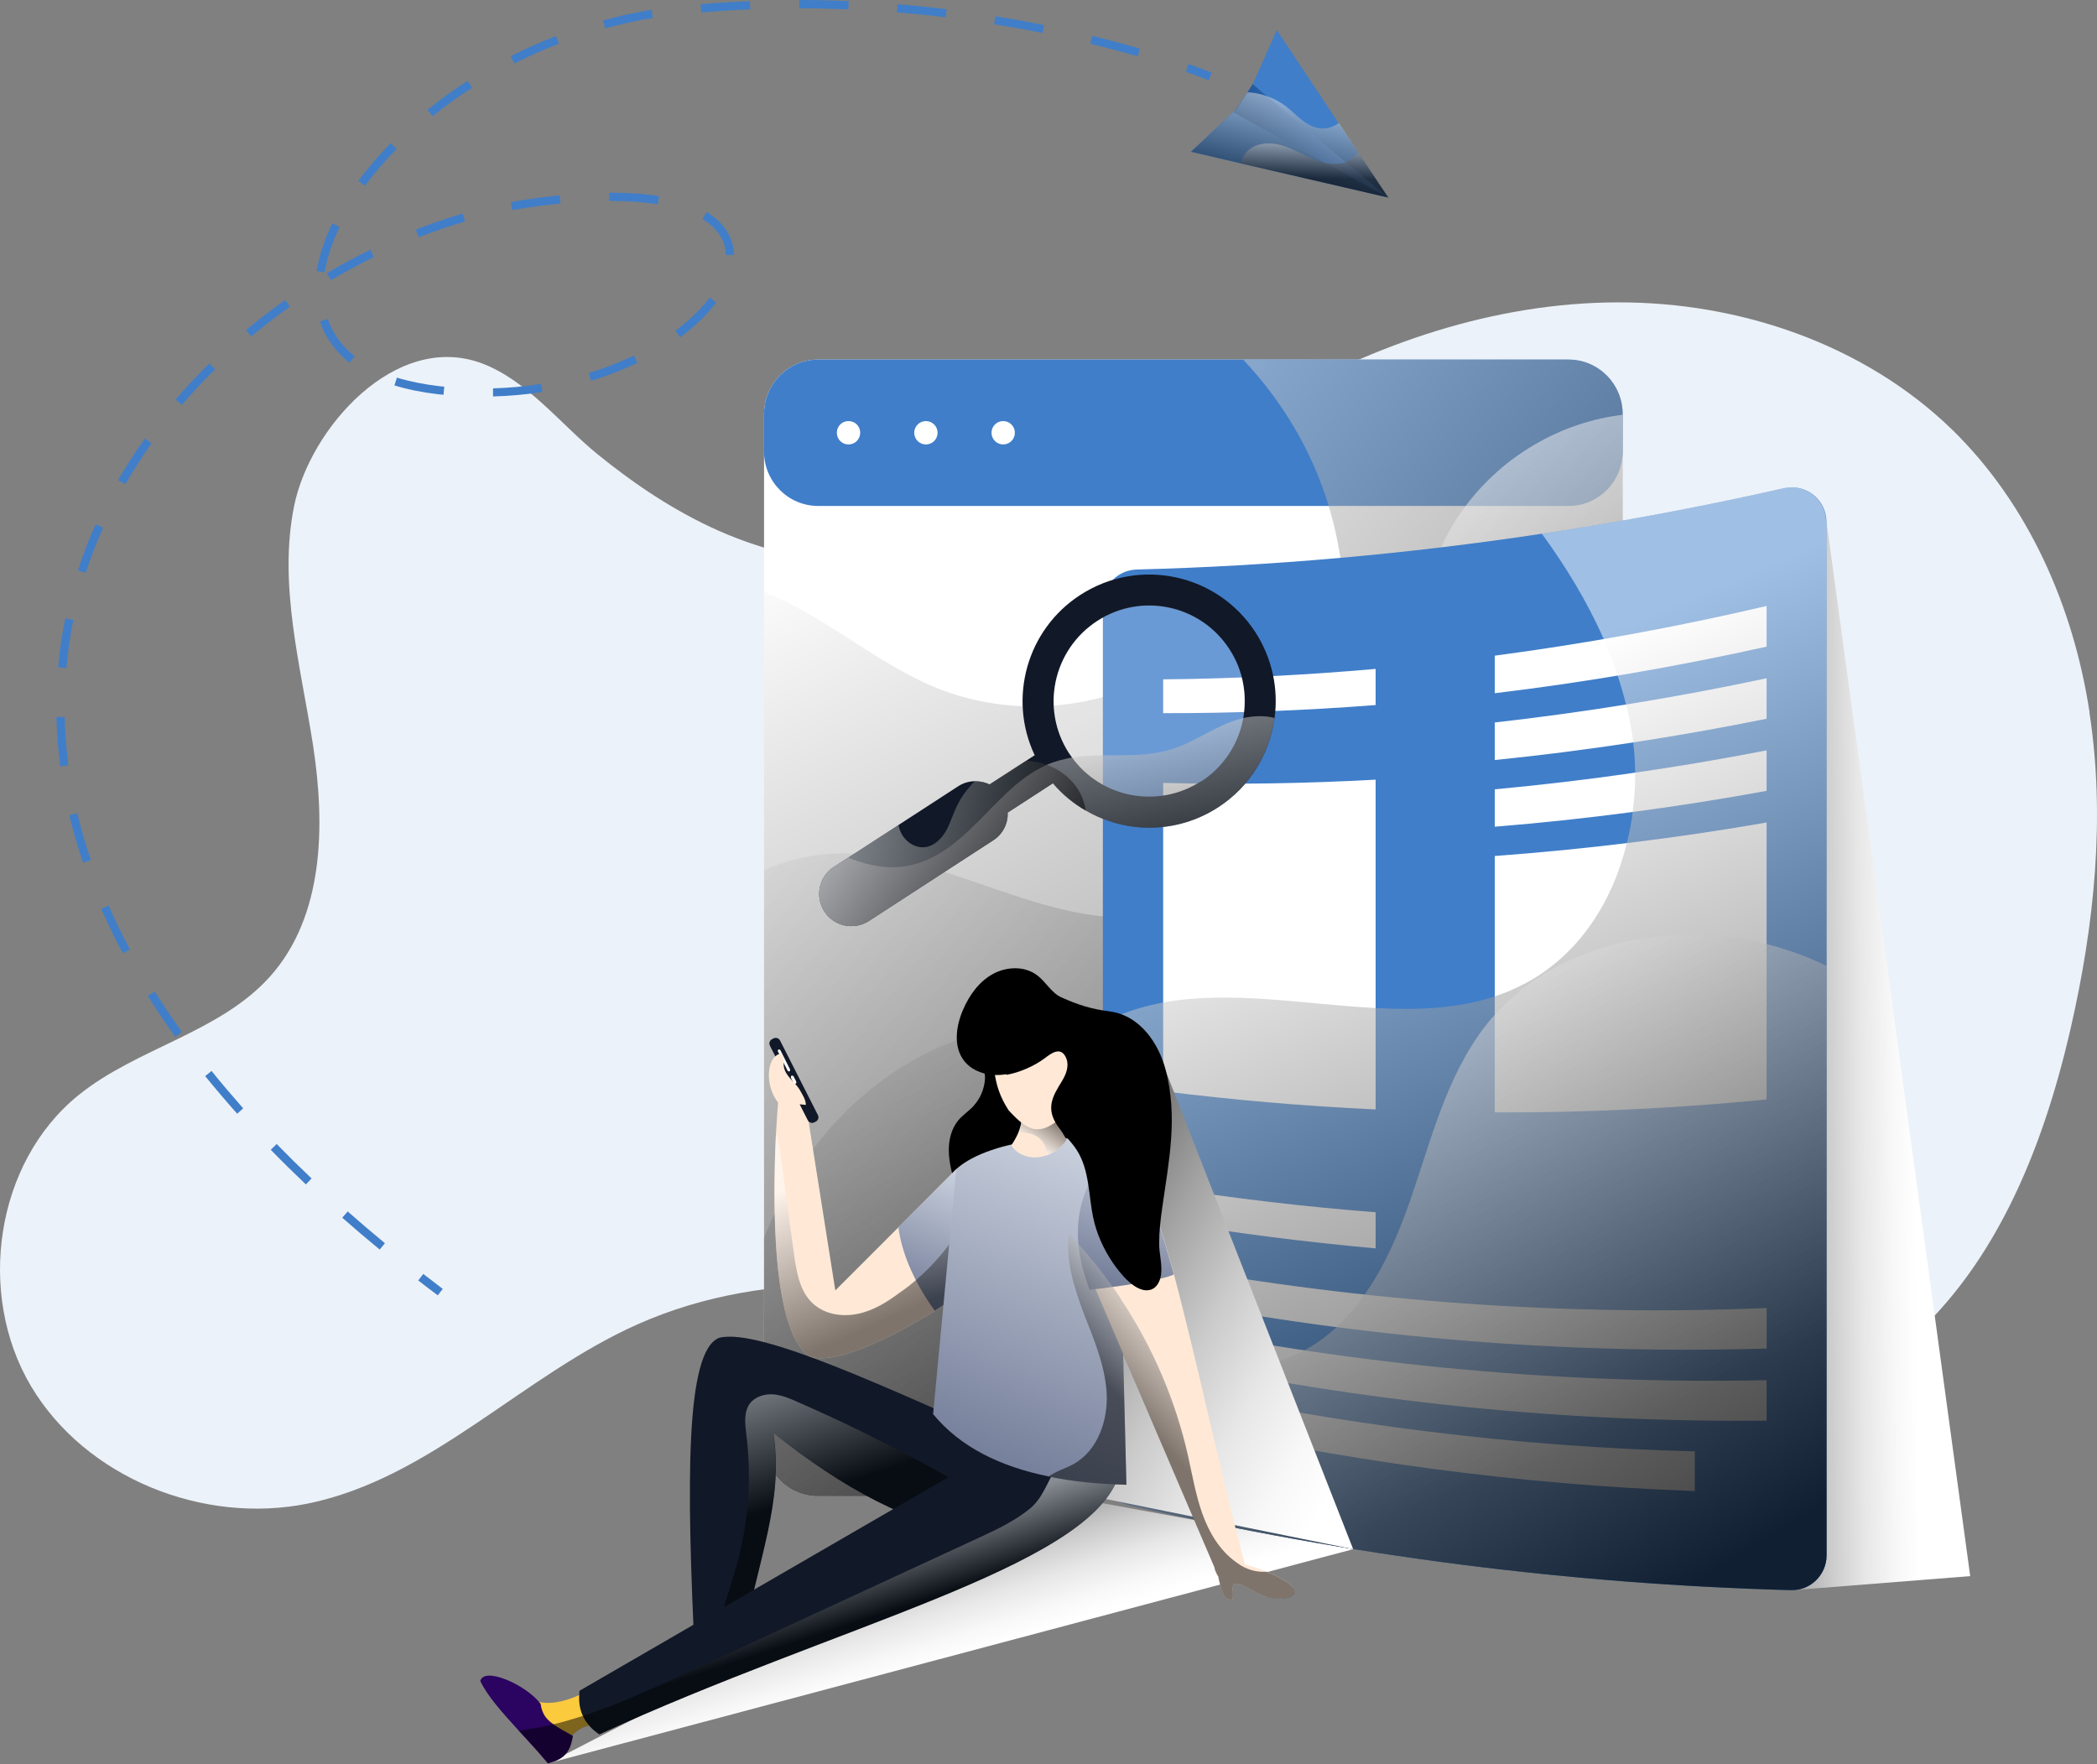 <svg width="466" height="392" viewBox="0 0 466 392" fill="none" xmlns="http://www.w3.org/2000/svg">
<rect x="0" y="0" width="466" height="392" fill="#808080" stroke="none"/>
<path d="M464.342 158.27C460.777 134.869 450.807 112.092 433.88 95.546C414.357 76.541 386.664 67.091 359.422 67.195C332.179 67.264 305.455 76.334 281.951 90.111C264.678 100.253 248.789 113.027 230.027 120.019C207.493 128.431 181.669 127.634 159.688 117.942C149.961 113.615 141.065 107.661 132.791 100.946C124.657 94.334 117.11 84.469 107.037 80.73C87.826 73.599 68.821 95.269 65.36 112.438C61.794 130.023 66.848 148.023 69.583 165.747C72.283 183.47 72.006 203.512 60.064 216.943C48.848 229.509 30.467 232.832 17.417 243.39C-1.068 258.344 -5.257 287.525 6.859 307.983C19.009 328.441 45.144 338.86 68.441 334.118C95.822 328.51 116.176 305.629 141.722 294.275C171.146 281.19 205.277 284.375 236.431 292.371C267.62 300.402 297.701 312.933 329.444 318.229C361.222 323.526 396.357 320.479 421.419 300.264C442.984 282.921 453.923 255.609 460.119 228.644C465.415 205.589 467.908 181.601 464.308 158.27H464.342Z" fill="#ECF2F9"/>
<path style="mix-blend-mode:multiply" d="M121.75 391.854L300.714 344.258L236.536 332.488L121.75 391.854Z" fill="url(#paint0_linear_408_2403)"/>
<path d="M97.311 287.871C95.822 286.763 94.368 285.655 92.949 284.548L94.057 283.094C95.476 284.201 96.93 285.309 98.384 286.417L97.276 287.871H97.311Z" fill="#407EC9"/>
<path d="M84.398 277.692C81.525 275.338 78.721 272.95 76.055 270.596L77.267 269.211C79.898 271.531 82.701 273.919 85.54 276.273L84.363 277.692H84.398ZM67.955 263.188C65.255 260.627 62.624 258.031 60.167 255.504L61.482 254.223C63.94 256.75 66.536 259.311 69.236 261.873L67.99 263.188H67.955ZM52.69 247.473C50.232 244.703 47.843 241.9 45.593 239.13L47.013 237.988C49.228 240.757 51.617 243.526 54.04 246.296L52.69 247.507V247.473ZM38.947 230.407C36.766 227.395 34.724 224.315 32.82 221.303L34.378 220.334C36.247 223.311 38.289 226.357 40.435 229.334L38.947 230.407ZM27.282 211.818C25.516 208.53 23.924 205.207 22.47 201.953L24.131 201.226C25.551 204.48 27.143 207.734 28.874 210.988L27.282 211.853V211.818ZM18.454 191.707C17.277 188.21 16.239 184.645 15.408 181.149L17.174 180.733C18.005 184.195 19.008 187.691 20.185 191.118L18.454 191.707ZM13.401 170.314C12.916 166.645 12.639 162.941 12.535 159.341H14.37C14.439 162.872 14.751 166.472 15.201 170.072L13.401 170.314ZM14.716 148.471L12.916 148.298C13.227 144.664 13.781 140.994 14.508 137.394L16.308 137.775C15.581 141.306 15.062 144.906 14.751 148.471H14.716ZM19.043 127.321L17.312 126.767C18.42 123.306 19.77 119.844 21.258 116.486L22.92 117.248C21.431 120.536 20.151 123.963 19.043 127.356V127.321ZM27.835 107.59L26.243 106.69C28.043 103.575 30.051 100.459 32.197 97.448L33.685 98.521C31.574 101.498 29.601 104.544 27.835 107.625V107.59ZM40.401 89.971L39.016 88.794C41.37 86.024 43.932 83.324 46.528 80.763L47.809 82.078C45.212 84.605 42.72 87.27 40.401 90.005V89.971ZM109.563 88.136V86.301C113.129 86.197 116.729 85.886 120.26 85.297L120.537 87.097C116.937 87.686 113.233 87.997 109.563 88.101V88.136ZM98.556 87.721L97.413 87.617C93.848 87.201 90.559 86.543 87.652 85.644L88.205 83.913C91.009 84.778 94.159 85.401 97.621 85.817L98.729 85.921L98.556 87.721ZM131.337 84.64L130.818 82.909C134.314 81.836 137.706 80.52 140.856 78.997L141.652 80.624C138.398 82.182 134.937 83.532 131.337 84.64ZM77.682 80.624C74.532 78.132 72.317 75.051 71.105 71.451L72.836 70.863C73.944 74.117 75.951 76.92 78.825 79.17L77.682 80.59V80.624ZM151.137 74.947L150.064 73.493C153.214 71.174 155.776 68.682 157.714 66.12L159.168 67.228C157.126 69.928 154.426 72.524 151.137 74.982V74.947ZM55.84 74.774L54.663 73.355C57.467 71.036 60.374 68.786 63.386 66.674L64.424 68.162C61.447 70.24 58.574 72.49 55.805 74.774H55.84ZM73.563 62.278L72.628 60.72C75.778 58.851 79.032 57.086 82.286 55.493L83.082 57.12C79.863 58.712 76.644 60.443 73.528 62.278H73.563ZM72.178 60.512L70.378 60.236C70.932 56.843 72.074 53.278 73.84 49.643L75.467 50.439C73.805 53.935 72.663 57.328 72.144 60.512H72.178ZM161.314 56.67C161.21 53.416 159.445 50.716 156.087 48.674L157.022 47.116C160.899 49.47 163.01 52.758 163.114 56.635L161.28 56.705L161.314 56.67ZM93.052 52.724L92.394 51.028C95.856 49.678 99.352 48.501 102.813 47.462L103.333 49.228C99.906 50.231 96.479 51.408 93.052 52.724ZM113.856 46.735L113.51 44.935C114.756 44.693 115.967 44.485 117.179 44.312C119.671 43.931 122.094 43.654 124.379 43.412L124.552 45.212C122.302 45.455 119.879 45.731 117.421 46.112C116.21 46.285 115.033 46.493 113.821 46.701L113.856 46.735ZM146.118 45.385C143.072 44.901 139.61 44.658 135.837 44.658H135.387V42.824H135.837C139.748 42.824 143.314 43.066 146.429 43.585L146.152 45.385H146.118ZM81.075 41.266L79.621 40.193C81.732 37.354 84.155 34.516 86.821 31.816L88.136 33.097C85.54 35.762 83.151 38.497 81.109 41.301L81.075 41.266ZM96.132 25.827L94.99 24.408C97.794 22.123 100.806 19.977 103.921 17.97L104.925 19.493C101.879 21.466 98.902 23.577 96.132 25.827ZM114.306 14.127L113.475 12.5C116.729 10.839 120.121 9.35 123.548 8L124.206 9.696C120.848 11.012 117.525 12.466 114.306 14.093V14.127ZM252.804 12.535C249.411 11.531 245.881 10.596 242.281 9.731L242.731 7.966C246.331 8.866 249.896 9.8 253.323 10.804L252.804 12.569V12.535ZM231.654 7.342C228.123 6.616 224.523 5.958 220.923 5.404L221.2 3.604C224.8 4.192 228.434 4.85 232 5.577L231.654 7.377V7.342ZM134.487 6.304L134.002 4.539C137.533 3.569 141.168 2.773 144.768 2.185L145.079 3.985C141.548 4.573 137.983 5.335 134.521 6.304H134.487ZM210.157 3.846C206.592 3.396 202.957 3.05 199.322 2.739L199.461 0.939C203.095 1.25 206.765 1.596 210.365 2.046L210.157 3.846ZM155.845 2.739L155.706 0.939C159.306 0.627 162.976 0.419 166.645 0.246L166.714 2.081C163.08 2.219 159.41 2.462 155.845 2.773V2.739ZM188.488 2.081C184.888 1.942 181.218 1.839 177.618 1.839V0.004C181.253 0.004 184.957 0.073 188.591 0.246L188.522 2.081H188.488Z" fill="#407EC9"/>
<path d="M268.597 17.866C268.597 17.866 266.797 17.105 263.543 15.962L264.131 14.231C267.455 15.408 269.22 16.135 269.289 16.17L268.597 17.866Z" fill="#407EC9"/>
<path d="M308.455 43.896L297.482 36.384L276.816 22.226L277.578 20.565L278.374 18.695L283.74 6.684L297.482 27.384L301.809 33.926L308.455 43.896Z" fill="#407EC9"/>
<path d="M308.46 43.897L275.714 36.316L264.637 33.72L274.571 24.374L276.821 22.227L297.487 36.385L308.46 43.897Z" fill="#407EC9"/>
<path d="M308.452 43.895L274.113 24.994L274.563 24.371L277.159 20.564L278.371 18.694L281.694 21.498L308.452 43.895Z" fill="url(#paint1_radial_408_2403)"/>
<path style="mix-blend-mode:overlay" opacity="0.5" d="M308.465 43.896L275.753 36.315L264.676 33.719L274.611 24.373L277.207 20.53H277.657C279.076 20.634 280.461 20.98 281.776 21.465C283.161 21.95 284.441 22.642 285.618 23.507C287.938 25.307 289.911 27.8 292.784 28.423C294.445 28.803 296.211 28.319 297.561 27.315L301.888 33.857L308.534 43.861L308.465 43.896Z" fill="url(#paint2_linear_408_2403)"/>
<path style="mix-blend-mode:overlay" opacity="0.5" d="M308.466 43.895L275.754 36.314C275.962 35.344 276.446 34.375 277.139 33.648C279.008 31.71 282.089 31.537 284.719 32.264C287.316 32.991 289.6 34.479 292.127 35.483C292.889 35.794 293.65 36.037 294.446 36.21C295.485 36.417 296.489 36.487 297.458 36.383C298.012 36.314 298.531 36.21 299.016 36.002C299.293 35.898 299.639 35.794 299.916 35.587C300.677 35.171 301.3 34.548 301.785 33.856L308.431 43.86L308.466 43.895Z" fill="url(#paint3_linear_408_2403)"/>
<path d="M360.592 92.013V320.443C360.592 327.089 355.226 332.489 348.545 332.489H181.835C175.155 332.489 169.789 327.089 169.789 320.443V92.013C169.789 85.332 175.155 79.897 181.835 79.897H348.545C355.226 79.897 360.592 85.332 360.592 92.013Z" fill="white"/>
<path d="M360.592 92.013V100.39C360.592 107.002 355.226 112.436 348.545 112.436H181.835C175.155 112.436 169.789 107.002 169.789 100.39V92.013C169.789 85.332 175.155 79.897 181.835 79.897H348.545C355.226 79.897 360.592 85.332 360.592 92.013Z" fill="#407EC9"/>
<path d="M191.157 96.168C191.157 97.587 190.015 98.764 188.561 98.764C187.107 98.764 185.965 97.621 185.965 96.168C185.965 94.714 187.107 93.571 188.561 93.571C190.015 93.571 191.157 94.714 191.157 96.168Z" fill="white"/>
<path d="M205.756 98.764C207.19 98.764 208.353 97.601 208.353 96.168C208.353 94.734 207.19 93.571 205.756 93.571C204.323 93.571 203.16 94.734 203.16 96.168C203.16 97.601 204.323 98.764 205.756 98.764Z" fill="white"/>
<path d="M222.932 98.764C224.366 98.764 225.528 97.601 225.528 96.168C225.528 94.734 224.366 93.571 222.932 93.571C221.498 93.571 220.336 94.734 220.336 96.168C220.336 97.601 221.498 98.764 222.932 98.764Z" fill="white"/>
<path style="mix-blend-mode:overlay" opacity="0.5" d="M360.592 92.012V320.442C360.592 327.088 355.226 332.488 348.545 332.488H181.835C175.155 332.488 169.789 327.088 169.789 320.442V193.401C174.081 191.498 178.616 190.251 183.324 189.836C209.563 187.378 234.867 209.532 260.24 202.471C273.117 198.871 282.983 188.14 289.248 176.301C297.245 161.243 300.291 143.693 298.249 126.766C297.66 121.92 296.691 117.143 295.272 112.47C294.822 110.946 294.302 109.389 293.748 107.9C289.906 97.516 283.848 87.962 276.267 79.931H348.545C355.226 79.931 360.592 85.365 360.592 92.046V92.012Z" fill="url(#paint4_linear_408_2403)"/>
<path style="mix-blend-mode:overlay" opacity="0.5" d="M360.592 92.186V320.443C360.592 327.089 355.226 332.489 348.545 332.489H181.835C175.155 332.489 169.789 327.089 169.789 320.443V275.13C178.028 253.842 194.851 236.049 216.728 229.853C229.951 226.114 243.971 226.564 257.263 223.276C283.537 216.733 305.31 194.718 311.506 168.375C314.795 154.459 314.033 139.54 318.533 126.074C318.845 125.105 319.191 124.101 319.607 123.167C321.13 119.324 323.207 115.724 325.699 112.436C333.937 101.393 346.849 93.778 360.592 92.186Z" fill="url(#paint5_linear_408_2403)"/>
<path style="mix-blend-mode:overlay" opacity="0.5" d="M360.592 147.642V320.444C360.592 327.091 355.226 332.491 348.545 332.491H181.835C175.155 332.491 169.789 327.091 169.789 320.444V131.58C182.632 136.461 194.159 146.95 207.209 152.488C222.959 159.204 241.755 158.338 256.848 150.204C266.956 144.734 275.264 136.323 285.51 131.165C289.56 129.123 293.852 127.669 298.249 126.734C304.895 125.315 311.749 125.176 318.533 126.076C330.718 127.669 342.661 132.757 352.388 140.304C355.33 142.588 358.03 145.046 360.557 147.642H360.592Z" fill="url(#paint6_linear_408_2403)"/>
<path style="mix-blend-mode:multiply" d="M405.908 116.001L437.824 350.246L398.016 353.397L405.908 116.001Z" fill="url(#paint7_linear_408_2403)"/>
<path d="M405.907 116.001V345.642C405.907 349.935 402.342 353.5 397.98 353.362C349.172 352.046 299.948 345.781 251.071 334.496C247.574 333.7 245.082 330.55 245.082 326.984V134.209C245.082 130.055 248.44 126.662 252.628 126.558C282.571 125.797 312.652 123.131 342.699 118.597C360.63 115.897 378.526 112.539 396.423 108.489C401.269 107.381 405.873 111.016 405.873 115.966L405.907 116.001Z" fill="#407EC9"/>
<path d="M305.696 156.677C289.946 157.889 274.196 158.512 258.48 158.477V150.966C274.196 150.827 289.946 150.031 305.696 148.646V156.677Z" fill="white"/>
<path d="M305.696 277.417C289.946 275.998 274.196 273.99 258.48 271.359V263.848C274.196 266.305 289.946 268.175 305.696 269.386V277.417Z" fill="white"/>
<path d="M392.577 143.696C372.499 148.161 352.353 151.623 332.172 154.046V145.704C352.318 143.038 372.499 139.369 392.577 134.661V143.661V143.696Z" fill="white"/>
<path d="M392.577 159.722C372.499 163.772 352.353 166.853 332.172 168.895V160.553C352.318 158.268 372.499 155.014 392.577 150.722V159.722Z" fill="white"/>
<path d="M392.577 175.748C372.499 179.417 352.353 182.083 332.172 183.71V175.402C352.318 173.533 372.499 170.66 392.577 166.748V175.748Z" fill="white"/>
<path d="M392.587 299.675C348.036 300.991 303.07 297.356 258.52 288.702V281.19C303.07 289.325 348.036 292.51 392.587 290.675V299.675Z" fill="white"/>
<path d="M392.587 315.703C348.036 316.153 303.07 311.619 258.52 302.065V294.553C303.07 303.588 348.036 307.638 392.587 306.703V315.703Z" fill="white"/>
<path d="M376.624 331.348C337.301 329.928 297.735 324.598 258.48 315.459V307.947C297.735 316.67 337.301 321.551 376.624 322.521V331.348Z" fill="white"/>
<path d="M392.577 244.325C372.499 246.298 352.353 247.268 332.172 247.198V190.221C352.318 188.732 372.499 186.275 392.577 182.778V244.325Z" fill="white"/>
<path d="M305.696 246.54C289.946 245.813 274.196 244.463 258.48 242.49V173.985C274.196 174.366 289.946 174.124 305.696 173.259V246.54Z" fill="white"/>
<path style="mix-blend-mode:overlay" opacity="0.5" d="M405.907 116.001V345.642C405.907 349.935 402.342 353.5 397.98 353.362C349.172 352.046 299.948 345.781 251.071 334.496C247.574 333.7 245.082 330.55 245.082 326.984V227.256C246.017 226.737 247.021 226.321 248.024 225.871C251.417 224.452 254.878 223.448 258.444 222.791C273.502 220.021 289.944 223.206 305.66 224.002C314.833 224.521 323.764 224.175 332.106 221.44C334.426 220.679 336.779 219.675 338.995 218.498C350.833 212.198 358.38 200.394 361.53 187.275C362.118 185.025 362.568 182.705 362.811 180.386C363.226 177.513 363.399 174.536 363.364 171.628C363.33 169.378 363.226 167.094 362.914 164.913C362.811 163.77 362.637 162.663 362.43 161.555C362.153 159.894 361.772 158.163 361.322 156.536C360.803 154.355 360.18 152.243 359.453 150.097C358.587 147.363 357.514 144.663 356.372 141.997C352.737 133.724 347.96 125.901 342.63 118.597C360.561 115.897 378.457 112.539 396.353 108.489C401.2 107.381 405.803 111.016 405.803 115.966L405.907 116.001Z" fill="url(#paint8_linear_408_2403)"/>
<path style="mix-blend-mode:overlay" opacity="0.5" d="M405.907 214.658V345.644C405.907 349.936 402.342 353.502 397.98 353.363C349.172 352.048 299.948 345.783 251.071 334.498C247.574 333.702 245.082 330.552 245.082 326.986V319.509C248.855 315.494 253.355 312.171 258.478 309.955C258.755 309.782 259.067 309.678 259.378 309.505C260.14 309.194 260.936 308.882 261.767 308.605C265.852 307.186 270.109 306.286 274.402 305.282C279.663 304.07 284.925 302.755 289.667 300.193C289.736 300.159 289.84 300.09 289.91 300.055C292.54 298.636 294.86 296.905 297.04 294.897C299.36 292.751 301.471 290.293 303.271 287.628C307.702 281.397 310.852 274.024 313.379 266.755C317.983 253.497 321.341 239.477 329.822 228.331C330.549 227.396 331.31 226.427 332.141 225.562C346.61 209.396 371.118 204.446 392.511 209.777C395.661 210.573 398.707 211.577 401.684 212.754C403.103 213.342 404.488 213.965 405.873 214.623L405.907 214.658Z" fill="url(#paint9_linear_408_2403)"/>
<path d="M283.242 159.549C284.108 153.111 282.758 146.361 278.985 140.511C270.538 127.461 253.127 123.757 240.076 132.203C228.099 139.957 223.98 155.292 229.934 167.823C230.176 168.376 230.453 168.896 230.765 169.38C230.972 169.761 231.215 170.142 231.422 170.523C231.526 170.73 231.63 170.869 231.769 171.076C232.461 172.15 233.188 173.119 234.019 174.053C236.13 176.546 238.622 178.588 241.357 180.146C250.219 185.269 261.504 185.338 270.677 179.419C277.842 174.78 282.169 167.442 283.242 159.549ZM266.904 173.603C257.35 179.765 244.819 177.377 238.242 168.342C237.999 168.03 237.757 167.684 237.549 167.373C231.18 157.542 233.984 144.388 243.849 137.984C253.68 131.614 266.834 134.418 273.204 144.284C276.285 149.026 277.185 154.496 276.25 159.653C275.246 165.226 272.027 170.35 266.938 173.673L266.904 173.603Z" fill="#111827"/>
<path opacity="0.22" d="M266.894 173.603C257.029 179.972 243.909 177.168 237.54 167.337C231.171 157.472 233.974 144.352 243.84 137.948C253.705 131.545 266.825 134.383 273.229 144.249C279.598 154.079 276.794 167.234 266.929 173.603H266.894Z" fill="white"/>
<path d="M238.655 171.076L236.786 172.288L233.982 174.053L213.87 187.103L213.351 186.272L211.101 182.776L209.82 180.803L212.728 178.934L219.928 174.295L234.605 164.811L237.028 168.584L238.655 171.076Z" fill="#111827"/>
<path d="M223.8 182.257C223.419 184.058 222.346 185.719 220.684 186.758L193.096 204.654C189.772 206.8 185.307 205.865 183.195 202.542C181.049 199.219 181.984 194.754 185.307 192.642L199.673 183.331L212.896 174.746C214.073 173.984 215.354 173.604 216.669 173.604C217.777 173.604 218.884 173.811 219.888 174.33C221.031 174.85 222.034 175.715 222.796 176.892C222.796 176.892 222.865 176.996 222.865 177.03C223.558 178.138 223.904 179.419 223.904 180.631C223.938 181.219 223.904 181.773 223.765 182.327L223.8 182.257Z" fill="#111827"/>
<path style="mix-blend-mode:overlay" opacity="0.5" d="M270.635 179.418C261.462 185.372 250.177 185.268 241.315 180.145C238.581 178.587 236.088 176.545 233.977 174.052L223.938 180.56C223.973 181.148 223.938 181.702 223.8 182.256C223.419 184.056 222.346 185.718 220.684 186.756L193.096 204.653C189.772 206.799 185.307 205.864 183.195 202.541C181.049 199.218 181.984 194.752 185.307 192.641L188.492 190.599C194.307 192.883 200.088 193.783 206.388 190.91C208.95 189.733 211.234 188.141 213.346 186.306C216.704 183.468 219.715 180.041 222.9 176.995C225.496 174.468 228.231 172.148 231.415 170.556C231.796 170.348 232.211 170.141 232.627 169.968C233.077 169.76 233.561 169.552 234.012 169.414C235.015 169.068 236.019 168.791 237.023 168.583C237.404 168.479 237.819 168.41 238.235 168.341C245.4 167.198 253.085 168.721 260.112 166.575C264.854 165.156 268.974 162.144 273.612 160.379C274.443 160.067 275.308 159.79 276.208 159.583C278.527 159.064 281.02 158.96 283.235 159.548C282.162 167.406 277.835 174.779 270.67 179.418H270.635Z" fill="url(#paint10_linear_408_2403)"/>
<path style="mix-blend-mode:overlay" opacity="0.5" d="M233.977 174.052L223.938 180.56C223.973 181.148 223.938 181.702 223.8 182.256C223.419 184.056 222.346 185.718 220.684 186.756L193.096 204.652C189.772 206.799 185.307 205.864 183.195 202.541C181.049 199.218 181.984 194.752 185.307 192.641L199.673 183.329C199.742 183.848 199.915 184.368 200.157 184.887C201.092 186.998 203.342 188.556 205.626 188.245C207.565 188.002 209.123 186.479 210.127 184.818C210.507 184.195 210.819 183.502 211.096 182.81C211.546 181.702 211.996 180.56 212.48 179.452C212.55 179.279 212.654 179.106 212.723 178.968C213.692 176.96 215.077 175.125 216.669 173.602C217.777 173.602 218.884 173.81 219.888 174.329L227.988 169.067C228.888 169.067 229.788 169.206 230.688 169.379C231.346 169.517 231.969 169.725 232.592 169.967C234.115 170.487 235.535 171.283 236.746 172.287C238.338 173.567 239.619 175.194 240.415 177.098C240.831 178.068 241.108 179.106 241.281 180.144C238.546 178.587 236.054 176.544 233.942 174.052H233.977Z" fill="url(#paint11_linear_408_2403)"/>
<path style="mix-blend-mode:multiply" d="M257.261 233.455L300.704 344.26L242.688 332.491L257.261 233.455Z" fill="url(#paint12_linear_408_2403)"/>
<path d="M224.357 320.373L219.719 333.804L217.226 340.97C202.515 338.962 187.353 330.827 171.845 318.4C174.233 333.666 168.66 345.574 164.195 368.489C162.914 369.286 161.564 369.736 160.214 369.943C158.345 370.186 156.406 369.909 154.468 369.251C152.529 329.547 152.252 300.192 159.833 297.285C168.972 295 198.395 309.054 224.392 320.408L224.357 320.373Z" fill="#111827"/>
<path style="mix-blend-mode:overlay" opacity="0.5" d="M217.185 340.936C202.473 338.929 187.311 330.794 171.803 318.367C174.192 333.633 168.619 345.54 164.153 368.456C162.872 369.252 161.522 369.702 160.172 369.91C159.618 367.556 159.549 365.098 159.826 362.71C160.415 357.656 162.284 352.844 163.669 347.963C166.334 338.513 167.061 328.544 165.849 318.782C165.572 316.428 165.226 313.832 166.646 311.894C167.822 310.336 169.899 309.748 171.838 309.851C173.742 310.024 175.576 310.786 177.342 311.582C181.876 313.59 186.377 315.632 190.842 317.813C198.734 321.69 206.454 325.775 214.035 330.171C215.835 331.175 217.739 332.594 219.712 333.771L217.219 340.936H217.185Z" fill="url(#paint13_linear_408_2403)"/>
<path d="M132.729 383.272C132.071 383.272 131.483 383.307 130.929 383.445C129.233 383.757 128.021 384.622 127.086 385.626C124.594 388.395 124.144 392.549 121.34 390.853C119.506 389.745 117.844 387.114 116.702 384.31C114.521 378.945 113.932 373.06 116.529 376.28C117.429 377.422 118.606 378.01 119.852 378.218C123.071 378.945 126.879 377.526 128.679 376.695C129.336 376.383 129.717 376.176 129.717 376.176L131.552 380.503L132.694 383.203L132.729 383.272Z" fill="#FCCA3D"/>
<path d="M248.379 328.577C240.763 348.55 185.759 361.22 133.177 385.416C132.277 384.793 131.55 384.17 130.962 383.478C130.339 382.82 129.854 382.059 129.543 381.332C128.85 379.878 128.643 378.355 128.712 376.797C128.712 376.451 128.746 376.105 128.781 375.724L224.355 320.373L235.883 324.319L248.344 328.577H248.379Z" fill="#111827"/>
<path d="M127.288 385.761C126.769 388.981 125.661 390.919 121.75 391.854C119.534 389.188 117.25 386.765 115.207 384.515C111.469 380.396 108.284 376.865 106.727 373.542C107.627 370.288 116.696 374.373 119.881 378.319C119.95 378.388 120.054 378.527 120.123 378.596C120.469 380.881 121.334 382.023 123.031 383.2C124.034 383.927 125.385 384.688 127.15 385.658C127.185 385.692 127.254 385.727 127.358 385.761H127.288Z" fill="#2B0361"/>
<path style="mix-blend-mode:overlay" opacity="0.5" d="M248.379 328.579C240.763 348.552 185.759 361.221 133.177 385.418C132.277 384.795 131.55 384.172 130.962 383.479C129.266 383.791 128.054 384.656 127.119 385.66C127.154 385.695 127.223 385.729 127.327 385.764C126.808 388.983 125.7 390.922 121.789 391.856C119.573 389.191 117.288 386.768 115.246 384.518C115.765 384.483 116.215 384.449 116.735 384.345C118.846 384.068 120.923 383.687 123.035 383.168C125.215 382.649 127.362 381.991 129.577 381.299C130.235 381.091 130.962 380.883 131.654 380.606C137.885 378.46 143.977 375.691 149.931 372.956C172.431 362.606 194.863 352.187 217.363 341.802C221.413 339.933 225.567 337.994 229.028 335.121C232.282 332.386 233.355 327.332 235.986 324.355L248.448 328.613L248.379 328.579Z" fill="url(#paint14_linear_408_2403)"/>
<path d="M216.349 245.778C215.276 246.92 213.926 247.786 212.922 248.997C211.399 250.867 210.811 253.359 210.845 255.747C210.88 258.171 211.503 260.524 212.091 262.844C213.303 267.621 214.688 272.64 218.184 276.102C220.815 278.698 224.553 280.117 228.222 280.013C231.926 279.875 235.526 278.179 237.949 275.409C240.061 272.986 241.273 269.905 242.242 266.825C244.007 261.148 245.046 255.263 245.392 249.344C245.565 246.02 245.53 242.628 244.769 239.374C244.007 236.12 242.484 232.97 240.061 230.686C236.946 227.743 232.411 226.359 228.188 227.12C224.692 227.743 219.568 230.547 218.391 234.216C217.872 235.913 219.049 238.059 218.876 239.893C218.703 242.04 217.838 244.151 216.349 245.743V245.778Z" fill="black"/>
<path d="M216.261 285.514C213.907 287.28 210.93 289.322 207.745 291.295C198.018 297.353 185.764 303.237 180.191 301.541C171.399 296.591 171.71 266.787 172.437 251.937C172.61 248.856 172.783 246.398 172.922 244.944H179.014L185.626 286.76L199.68 272.706L212.557 259.795L214.288 271.564L214.357 272.187L214.703 274.61C214.703 274.61 214.738 274.645 214.738 274.679L216.295 285.48L216.261 285.514Z" fill="#FFE9D6"/>
<path d="M216.252 285.515C213.898 287.281 210.921 289.323 207.737 291.296C205.279 287.904 200.675 280.738 199.637 272.708L212.514 259.796L216.252 285.481V285.515Z" fill="url(#paint15_linear_408_2403)"/>
<path d="M171.902 230.755L171.562 230.927C171.034 231.196 170.823 231.841 171.091 232.37L179.507 248.944C179.776 249.473 180.421 249.684 180.95 249.415L181.289 249.243C181.818 248.975 182.029 248.329 181.76 247.8L173.344 231.226C173.076 230.697 172.43 230.487 171.902 230.755Z" fill="#111827"/>
<path d="M175.448 238.09C175.448 238.09 175.102 238.09 175.032 237.951L172.852 233.624C172.852 233.624 172.852 233.278 172.99 233.209C172.99 233.209 173.336 233.209 173.405 233.347L175.586 237.674C175.586 237.674 175.586 238.021 175.448 238.09Z" fill="white"/>
<path d="M176.827 240.861C176.827 240.861 176.481 240.861 176.377 240.723L175.754 239.476C175.754 239.476 175.754 239.13 175.892 239.026C175.892 239.026 176.239 239.026 176.342 239.165L176.965 240.411C176.965 240.411 176.965 240.757 176.827 240.861Z" fill="white"/>
<path d="M172.884 244.979C170.219 241.517 170.357 236.429 172.296 234.733C174.234 233.036 174.165 236.083 174.165 236.083C173.888 238.852 176.657 240.306 177.73 242.21C178.319 243.248 179.08 244.39 179.08 245.533L172.85 244.979H172.884Z" fill="#FFE9D6"/>
<path style="mix-blend-mode:overlay" opacity="0.5" d="M216.261 285.513C213.907 287.278 210.93 289.321 207.745 291.294C198.018 297.352 185.764 303.236 180.191 301.54C171.399 296.59 171.71 266.786 172.437 251.936C172.991 253.459 173.268 255.189 173.441 256.782C174.445 264.086 175.483 271.424 176.453 278.728C177.006 282.674 177.699 286.932 180.607 289.632C183.203 292.055 187.045 292.678 190.507 291.986C194.003 291.294 197.084 289.39 199.888 287.278C205.53 283.471 210.861 277.447 214.253 271.563C214.322 271.494 214.357 271.39 214.426 271.32C214.392 271.632 214.357 271.909 214.357 272.186C214.322 272.982 214.461 273.778 214.703 274.609C214.738 274.609 214.738 274.644 214.738 274.678L216.295 285.478L216.261 285.513Z" fill="url(#paint16_linear_408_2403)"/>
<path d="M250.314 329.928C244.083 329.755 238.302 329.201 233.006 328.093C222.171 325.878 213.379 321.551 207.355 314.247L212.513 259.796C220.233 252.804 241.348 251.177 248.41 254.984V255.054L249.206 285.723L249.275 288.908L249.587 300.92L250.314 329.928Z" fill="url(#paint17_linear_408_2403)"/>
<path d="M237.058 253.288C235.811 255.054 234.254 256.196 232.661 256.715C229.546 257.858 226.292 256.923 224.734 254.535C225.357 253.6 225.877 252.665 226.292 251.731C227.227 249.446 227.331 247.334 226.396 245.361H234.531C234.011 248.269 235.05 250.069 237.023 253.288H237.058Z" fill="#FFE9D6"/>
<path style="mix-blend-mode:overlay" opacity="0.5" d="M237.055 253.288C235.808 255.054 234.251 256.196 232.658 256.715C232.555 255.988 232.347 255.054 232.035 254.327C230.893 252.146 228.712 251.627 226.393 251.731H226.289C227.224 249.446 227.328 247.334 226.393 245.361H234.528C234.008 248.269 235.047 250.069 237.02 253.288H237.055Z" fill="url(#paint18_linear_408_2403)"/>
<path d="M224.149 246.747C228.338 251.281 231.003 252.978 236.68 247.577C239.934 244.497 239.588 234.666 237.788 225.389L220.203 230.443C221.103 236.154 220.203 240.723 224.149 246.747Z" fill="#FFE9D6"/>
<path d="M276.636 347.544H276.601L275.909 347.891L270.751 350.244H270.716L269.92 348.306L249.635 300.951L243.474 286.517C243.474 286.517 243.162 283.921 242.954 280.217C242.574 273.328 242.539 262.528 245.481 257.024C245.585 256.747 245.793 256.505 245.966 256.228C246.797 255.293 247.593 254.912 248.458 255.085C252.405 255.674 256.593 267.478 260.885 283.228C266.112 302.821 271.512 328.713 276.636 347.51V347.544Z" fill="#FFE9D6"/>
<path d="M281.613 354.85C279.397 354.469 276.766 352.081 274.724 351.907C272.786 351.734 275.451 356.961 272.509 355.127C271.47 354.469 270.709 350.246 270.709 350.246H270.674C270.501 349.969 269.982 349.104 269.878 348.307C269.705 347.165 270.466 346.161 274.516 347.027C274.516 347.061 274.551 347.061 274.551 347.061C275.14 347.165 275.797 347.338 276.559 347.58H276.593C277.286 347.788 278.047 348.065 278.878 348.307C279.813 348.619 280.643 348.93 281.405 349.242C291.34 353.257 288.017 356.061 281.613 354.884V354.85Z" fill="#FFE9D6"/>
<path d="M260.846 283.229C256.865 285.029 242.119 286.621 242.119 286.621C236.684 272.082 240.699 264.086 245.892 256.194C250.53 250.828 255.619 264.052 260.846 283.229Z" fill="url(#paint19_linear_408_2403)"/>
<path d="M223.63 238.715C220.203 239.303 216.327 238.438 214.215 235.703C211.792 232.519 212.45 227.949 214.042 224.315C215.426 221.13 217.573 218.118 220.619 216.457C223.665 214.761 227.715 214.622 230.484 216.734C232.423 218.188 233.634 220.611 235.815 221.615C239.415 223.242 242.496 224.245 246.442 224.73C253.469 225.595 257.554 232.069 259.042 237.78C261.777 248.234 259.769 257.892 258.281 268.311C257.9 270.977 257.589 273.642 257.589 276.342C257.589 278.627 258.316 280.946 258.004 283.266C257.831 284.581 257.173 286.069 255.858 286.554C252.535 287.731 248.796 282.816 247.238 280.531C245.231 277.554 243.673 274.127 242.946 270.631C241.873 265.646 242.15 260.142 239.346 255.677C237.961 253.461 235.884 251.73 234.569 249.48C232.527 245.95 234.05 243.388 235.954 240.307C236.888 238.784 237.615 236.949 236.992 235.288C235.884 232.38 233.669 234.007 232.284 235.08C229.896 236.88 226.607 238.334 223.665 238.853L223.63 238.715Z" fill="black"/>
<path style="mix-blend-mode:overlay" opacity="0.5" d="M281.608 354.85C279.393 354.469 276.762 352.081 274.72 351.908C272.781 351.735 275.447 356.962 272.504 355.127C271.466 354.47 270.704 350.246 270.704 350.246H270.67C270.497 349.969 269.978 349.104 269.874 348.308L249.589 300.953L250.316 329.961C244.085 329.788 238.304 329.235 233.008 328.127C234.635 326.915 236.816 326.327 238.616 325.323C243.946 322.311 246.266 315.63 245.92 309.538C245.573 303.446 243.116 297.699 240.9 292.022C238.754 286.311 236.781 280.253 237.542 274.195C238.269 274.922 238.996 275.718 239.654 276.515C240.796 277.726 241.835 278.972 242.908 280.253C244.466 282.122 245.92 284.095 247.339 286.069C248.031 287.038 248.723 287.972 249.277 288.976C256.2 299.465 261.22 311.2 263.989 323.419C264.958 327.746 265.685 332.142 267.174 336.331C268.662 340.519 271.016 344.5 274.581 347.062C274.581 347.096 274.616 347.096 274.616 347.096C275.031 347.408 275.481 347.685 275.897 347.962C277.801 349.035 279.601 349.381 281.435 349.277C291.37 353.293 288.047 356.096 281.643 354.919L281.608 354.85Z" fill="url(#paint20_linear_408_2403)"/>
<defs>
<linearGradient id="paint0_linear_408_2403" x1="211.474" y1="368.8" x2="196.209" y2="321.1" gradientUnits="userSpaceOnUse">
<stop stop-color="white"/>
<stop offset="0.09" stop-color="#F8F8F8"/>
<stop offset="0.22" stop-color="#E7E7E7"/>
<stop offset="0.36" stop-color="#CBCBCB"/>
<stop offset="0.52" stop-color="#A3A3A3"/>
<stop offset="0.69" stop-color="#707070"/>
<stop offset="0.87" stop-color="#333333"/>
<stop offset="1"/>
</linearGradient>
<radialGradient id="paint1_radial_408_2403" cx="0" cy="0" r="1" gradientUnits="userSpaceOnUse" gradientTransform="translate(275.282 19.865) rotate(34.489) scale(35.094 99.419)">
<stop stop-color="#205699"/>
<stop offset="1" stop-color="#5FA6FF"/>
</radialGradient>
<linearGradient id="paint2_linear_408_2403" x1="290.707" y1="20.738" x2="285.861" y2="41.854" gradientUnits="userSpaceOnUse">
<stop stop-color="white"/>
<stop offset="1"/>
</linearGradient>
<linearGradient id="paint3_linear_408_2403" x1="292.266" y1="29.356" x2="292.093" y2="39.637" gradientUnits="userSpaceOnUse">
<stop stop-color="white"/>
<stop offset="1"/>
</linearGradient>
<linearGradient id="paint4_linear_408_2403" x1="176.47" y1="136.666" x2="363.534" y2="283.264" gradientUnits="userSpaceOnUse">
<stop stop-color="white"/>
<stop offset="1"/>
</linearGradient>
<linearGradient id="paint5_linear_408_2403" x1="232.998" y1="148.921" x2="319.814" y2="307.842" gradientUnits="userSpaceOnUse">
<stop stop-color="white"/>
<stop offset="1"/>
</linearGradient>
<linearGradient id="paint6_linear_408_2403" x1="202.432" y1="107.038" x2="306.21" y2="319.337" gradientUnits="userSpaceOnUse">
<stop stop-color="white"/>
<stop offset="1"/>
</linearGradient>
<linearGradient id="paint7_linear_408_2403" x1="425.466" y1="234.456" x2="370.358" y2="235.045" gradientUnits="userSpaceOnUse">
<stop stop-color="white"/>
<stop offset="0.09" stop-color="#F8F8F8"/>
<stop offset="0.22" stop-color="#E7E7E7"/>
<stop offset="0.36" stop-color="#CBCBCB"/>
<stop offset="0.52" stop-color="#A3A3A3"/>
<stop offset="0.69" stop-color="#707070"/>
<stop offset="0.87" stop-color="#333333"/>
<stop offset="1"/>
</linearGradient>
<linearGradient id="paint8_linear_408_2403" x1="301.54" y1="164.67" x2="364.888" y2="314.799" gradientUnits="userSpaceOnUse">
<stop stop-color="white"/>
<stop offset="1"/>
</linearGradient>
<linearGradient id="paint9_linear_408_2403" x1="294.444" y1="221.512" x2="375.376" y2="352.844" gradientUnits="userSpaceOnUse">
<stop stop-color="white"/>
<stop offset="1"/>
</linearGradient>
<linearGradient id="paint10_linear_408_2403" x1="228.266" y1="158.936" x2="238.803" y2="208.945" gradientUnits="userSpaceOnUse">
<stop stop-color="white"/>
<stop offset="1"/>
</linearGradient>
<linearGradient id="paint11_linear_408_2403" x1="185.293" y1="182.413" x2="238.369" y2="193.772" gradientUnits="userSpaceOnUse">
<stop stop-color="white"/>
<stop offset="1"/>
</linearGradient>
<linearGradient id="paint12_linear_408_2403" x1="305.446" y1="315.599" x2="204.472" y2="256.198" gradientUnits="userSpaceOnUse">
<stop stop-color="white"/>
<stop offset="0.09" stop-color="#F8F8F8"/>
<stop offset="0.22" stop-color="#E7E7E7"/>
<stop offset="0.36" stop-color="#CBCBCB"/>
<stop offset="0.52" stop-color="#A3A3A3"/>
<stop offset="0.69" stop-color="#707070"/>
<stop offset="0.87" stop-color="#333333"/>
<stop offset="1"/>
</linearGradient>
<linearGradient id="paint13_linear_408_2403" x1="173.188" y1="302.236" x2="183.019" y2="331.382" gradientUnits="userSpaceOnUse">
<stop stop-color="white"/>
<stop offset="1"/>
</linearGradient>
<linearGradient id="paint14_linear_408_2403" x1="178.801" y1="347.34" x2="183.82" y2="362.71" gradientUnits="userSpaceOnUse">
<stop stop-color="white"/>
<stop offset="1"/>
</linearGradient>
<linearGradient id="paint15_linear_408_2403" x1="209.472" y1="291.296" x2="222.96" y2="259.397" gradientUnits="userSpaceOnUse">
<stop stop-color="#757F9A"/>
<stop offset="1" stop-color="#D7DDE8"/>
</linearGradient>
<linearGradient id="paint16_linear_408_2403" x1="184.587" y1="259.759" x2="199.057" y2="292.436" gradientUnits="userSpaceOnUse">
<stop stop-color="white"/>
<stop offset="1"/>
</linearGradient>
<linearGradient id="paint17_linear_408_2403" x1="232.784" y1="329.928" x2="264.428" y2="250.718" gradientUnits="userSpaceOnUse">
<stop stop-color="#757F9A"/>
<stop offset="1" stop-color="#D7DDE8"/>
</linearGradient>
<linearGradient id="paint18_linear_408_2403" x1="228.47" y1="253.842" x2="232.866" y2="247.681" gradientUnits="userSpaceOnUse">
<stop stop-color="white"/>
<stop offset="1"/>
</linearGradient>
<linearGradient id="paint19_linear_408_2403" x1="252.147" y1="286.621" x2="263.408" y2="252.591" gradientUnits="userSpaceOnUse">
<stop stop-color="#757F9A"/>
<stop offset="1" stop-color="#D7DDE8"/>
</linearGradient>
<linearGradient id="paint20_linear_408_2403" x1="274.27" y1="303.307" x2="256.858" y2="319.438" gradientUnits="userSpaceOnUse">
<stop stop-color="white"/>
<stop offset="1"/>
</linearGradient>
</defs>
</svg>
